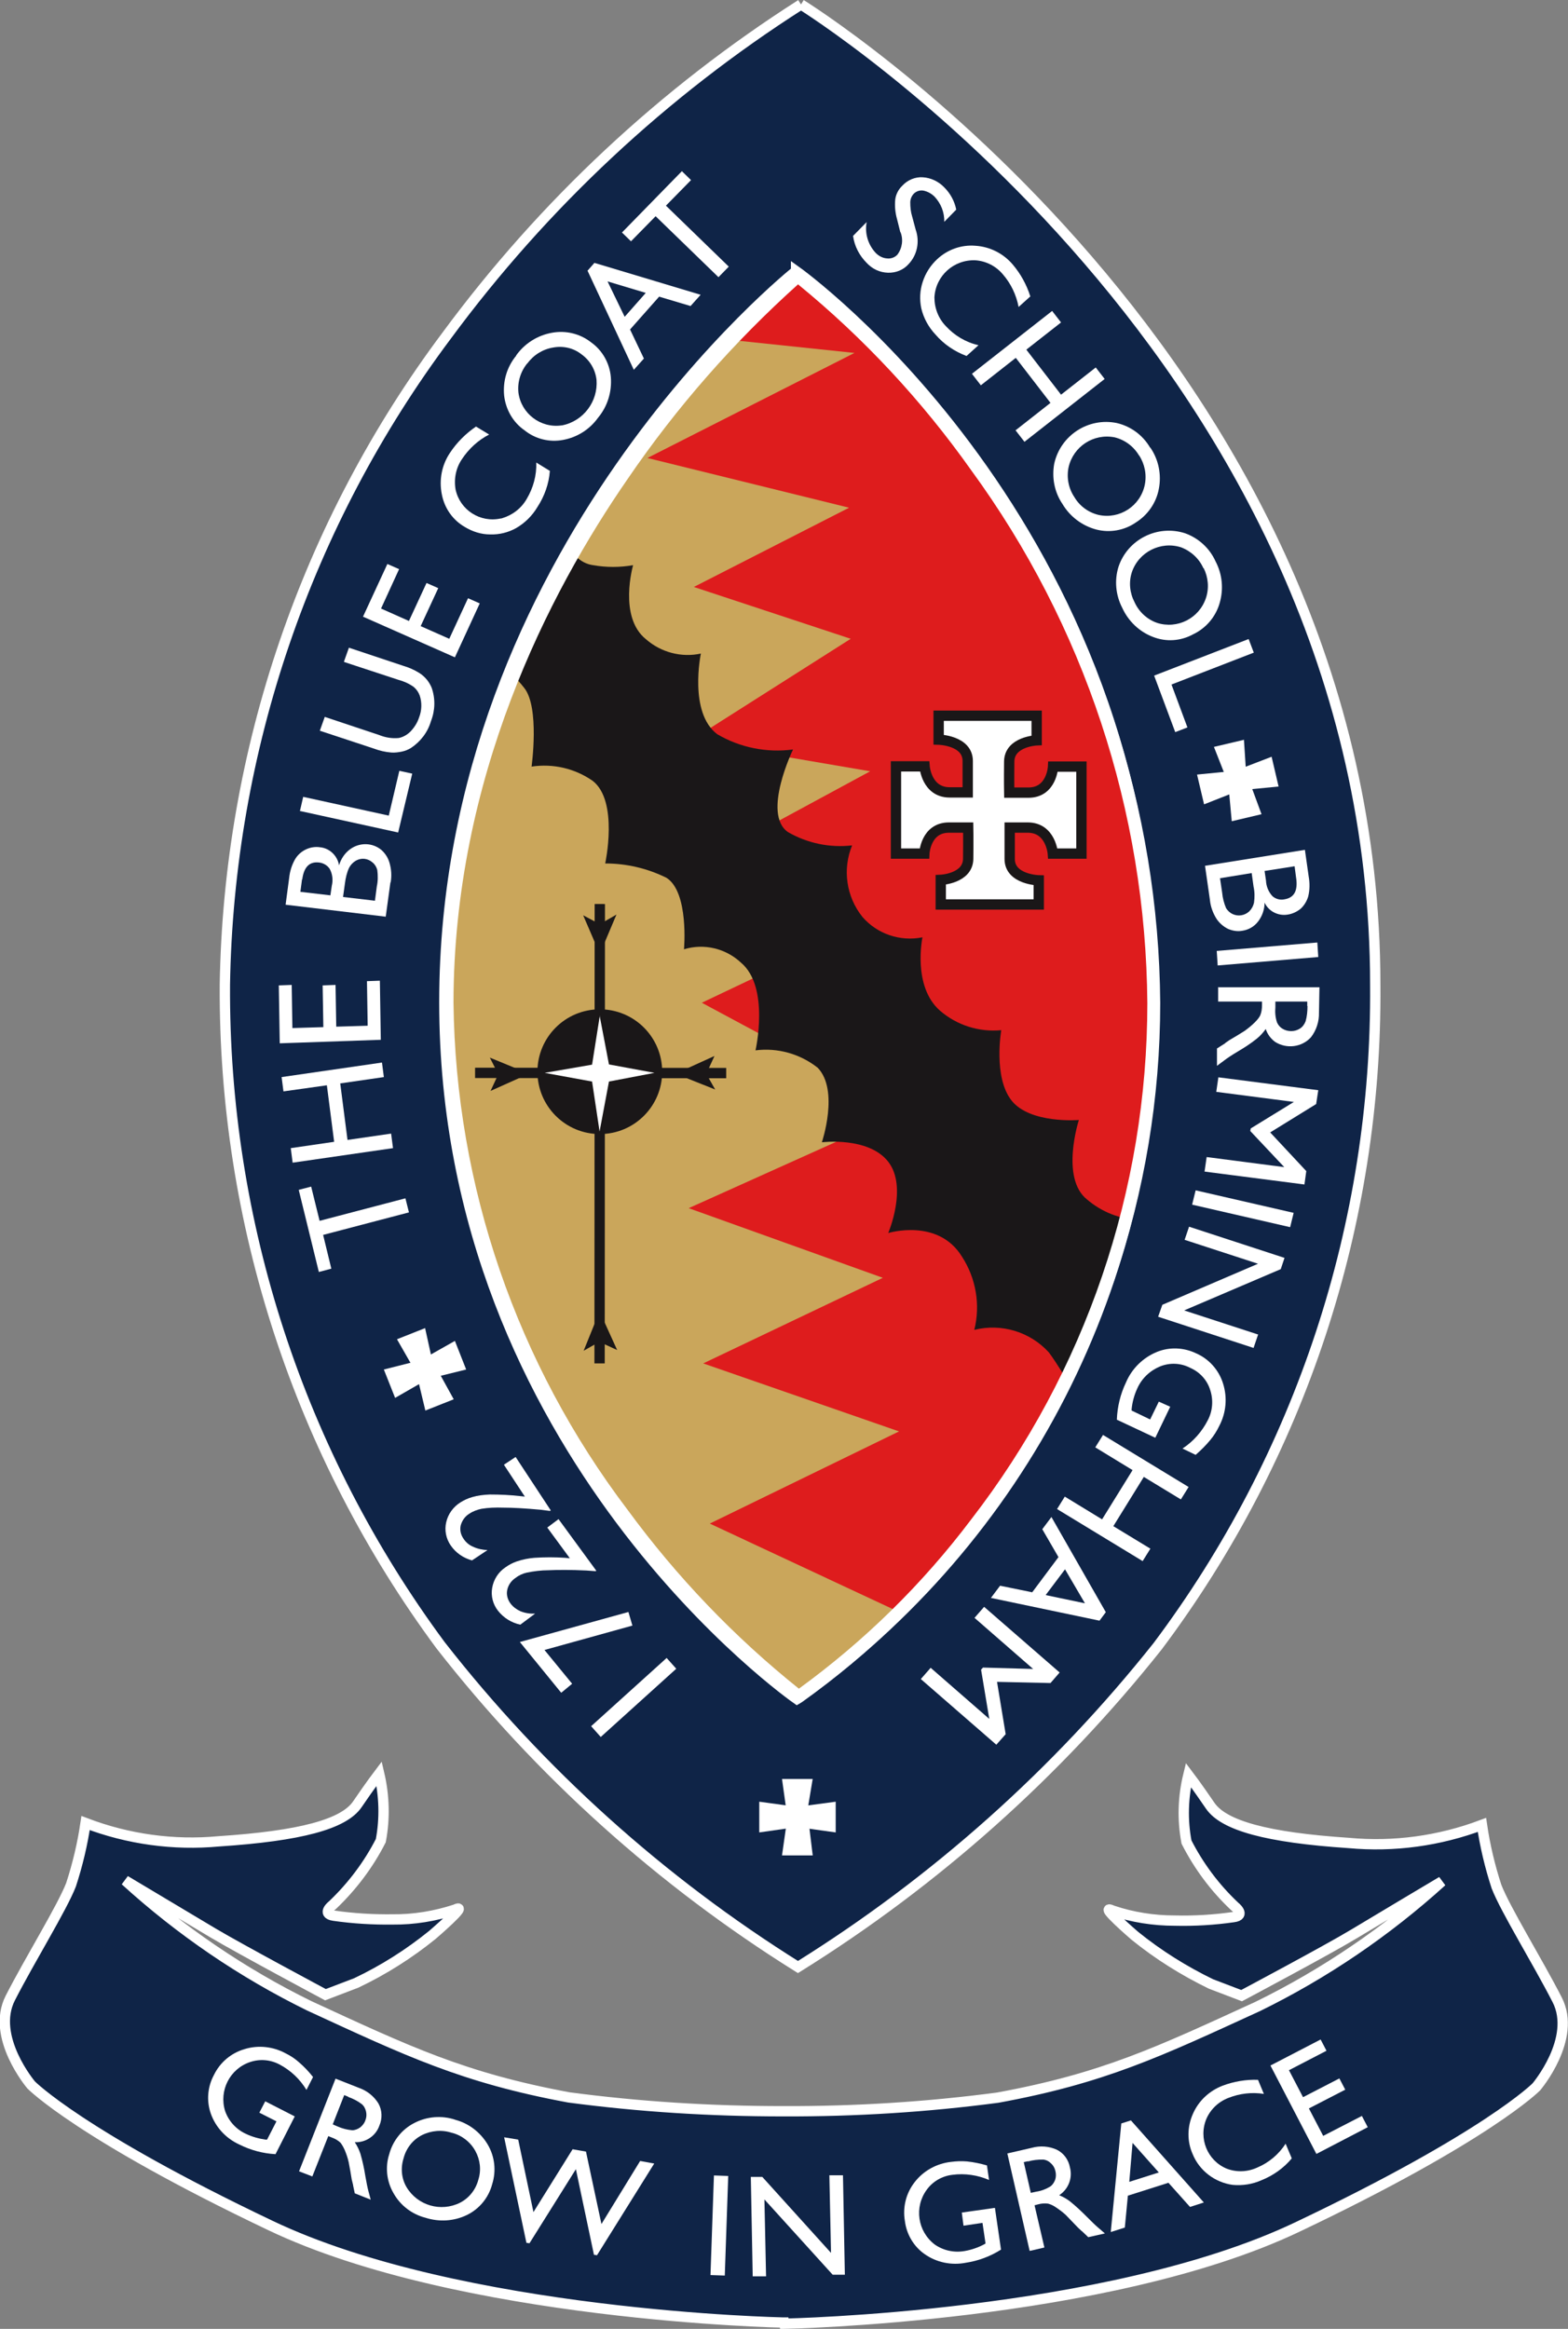 <?xml version="1.0" encoding="UTF-8"?> <svg xmlns="http://www.w3.org/2000/svg" id="Layer_1" data-name="Layer 1" viewBox="0 0 66.87 99.31"><rect x="0" y="0" width="66.87" height="99.31" fill="#808080" stroke="none"/><defs><style> .cls-1 { fill: #fff; } .cls-2 { fill: #caa65b; } .cls-3 { fill: #de1c1d; } .cls-4 { fill: #0f2447; } .cls-5 { fill: #1a1718; } .cls-6 { stroke: #fff; } .cls-6, .cls-7 { fill: none; stroke-miterlimit: 10; stroke-width: .44px; } .cls-7 { stroke: #1a1718; } </style></defs><g id="Mask_Group_31" data-name="Mask Group 31"><g id="Group_6424" data-name="Group 6424"><g id="Group_6228" data-name="Group 6228"><path id="Path_5135" data-name="Path 5135" class="cls-2" d="M49.9,42.91c0,17.03-7.26,30.83-16.19,30.82-8.93,0-16.17-13.81-16.16-30.84s7.26-30.83,16.19-30.82,16.17,13.81,16.16,30.84"></path><path id="Path_5136" data-name="Path 5136" class="cls-3" d="M34.82,10.26l-5.24,4.07,6.86,.72-8.83,4.48,8.6,2.12-6.62,3.38,6.69,2.21-6.83,4.34,7.66,1.31-7.52,4.07,7.45,2.42-7.11,3.38,8.62,4.63-9.18,4.13,8.28,2.97-7.66,3.65,8.35,2.9-8.07,3.93,10.21,4.77,8.15-14.14,1.94-19.25-6.13-15.52-6.96-8.21-2.63-2.35Z"></path><path id="Path_5137" data-name="Path 5137" class="cls-5" d="M23.8,22.27s.37,1.68,1.49,1.83c.57,.1,1.14,.1,1.71,0,0,0-.64,2.21,.55,3.16,.64,.56,1.51,.79,2.34,.61,0,0-.53,2.52,.7,3.44,.97,.57,2.11,.8,3.23,.65,0,0-1.33,2.74-.22,3.52,.83,.48,1.79,.68,2.74,.57-.42,1.02-.25,2.19,.44,3.05,.63,.73,1.61,1.06,2.56,.87,0,0-.44,2.09,.75,3.13,.72,.62,1.66,.92,2.61,.83,0,0-.35,2,.44,3s2.87,.83,2.87,.83c0,0-.8,2.48,.35,3.39,.62,.53,1.4,.84,2.21,.87l-2.87,7.17s-.6-1.03-.97-1.52c-.8-.88-2.03-1.25-3.18-.96,.27-1.07,.07-2.21-.53-3.13-1.02-1.65-3.14-1-3.14-1,0,0,.84-1.96,0-3.04s-2.83-.83-2.83-.83c0,0,.75-2.22-.18-3.18-.75-.59-1.7-.86-2.65-.74,0,0,.62-2.7-.62-3.74-.65-.61-1.58-.83-2.43-.57,0,0,.22-2.44-.75-3.05-.81-.4-1.7-.61-2.61-.61,0,0,.58-2.65-.53-3.52-.76-.53-1.69-.75-2.61-.61,0,0,.35-2.52-.31-3.35-.35-.46-.8-.84-1.33-1.09l2.75-5.99Z"></path><path id="Path_5138" data-name="Path 5138" class="cls-5" d="M28.82,45.78l1.65-.75-.35,.76,.38,.67-1.68-.67Z"></path><line id="Line_487" data-name="Line 487" class="cls-7" x1="25.58" y1="38.55" x2="25.57" y2="58.14"></line><line id="Line_488" data-name="Line 488" class="cls-7" x1="20.26" y1="45.75" x2="30.97" y2="45.76"></line><path id="Path_5139" data-name="Path 5139" class="cls-5" d="M28.24,45.7c0,1.47-1.19,2.66-2.66,2.66s-2.66-1.19-2.66-2.66,1.19-2.66,2.66-2.66h0c1.47,0,2.66,1.19,2.66,2.66"></path><path id="Path_5140" data-name="Path 5140" class="cls-5" d="M22.57,45.78l-1.65,.74,.33-.71-.36-.71,1.68,.69Z"></path><path id="Path_5141" data-name="Path 5141" class="cls-5" d="M25.57,55.92l.75,1.65-.76-.35-.67,.38,.68-1.68Z"></path><path id="Path_5142" data-name="Path 5142" class="cls-5" d="M25.58,40.68l-.71-1.65,.71,.38,.71-.41-.71,1.68Z"></path><path id="Path_5143" data-name="Path 5143" class="cls-1" d="M25.58,43.31l-.33,2.09-2.02,.35,2.02,.37,.32,2.13,.4-2.13,1.94-.37-1.94-.36-.4-2.09Z"></path><path id="Path_5144" data-name="Path 5144" class="cls-4" d="M33.45,99.09s13.76-.26,21.87-4.12c8.12-3.86,10.2-5.98,10.2-5.98,0,0,1.74-2.05,.89-3.71s-2.2-3.83-2.59-4.83c-.28-.86-.49-1.74-.62-2.63-1.81,.68-3.75,.95-5.68,.77-3.48-.23-5.33-.74-5.91-1.59s-.93-1.31-.93-1.31c-.23,.94-.26,1.91-.08,2.86,.52,1.02,1.21,1.95,2.05,2.74,0,0,.5,.39-.04,.46-.83,.12-1.67,.17-2.51,.15-.9,0-1.8-.14-2.66-.43-.66-.31,.96,1.08,.96,1.08,1,.81,2.09,1.49,3.24,2.05l1.31,.5s3.63-1.93,4.79-2.63,3.75-2.24,3.75-2.24c-2.35,2.13-4.99,3.93-7.85,5.33-4.21,1.93-6.57,3.06-11.09,3.89-3.02,.4-6.07,.59-9.12,.58h-.05c-3.05,0-6.1-.19-9.12-.59-4.52-.84-6.87-1.97-11.08-3.91-2.85-1.4-5.49-3.2-7.84-5.34,0,0,2.59,1.55,3.75,2.24s4.79,2.63,4.79,2.63l1.31-.5c1.16-.55,2.25-1.24,3.25-2.05,0,0,1.62-1.39,.97-1.08-.86,.28-1.76,.43-2.67,.42-.84,.01-1.68-.04-2.51-.16-.54-.08-.04-.46-.04-.46,.83-.79,1.53-1.72,2.05-2.74,.18-.95,.15-1.92-.07-2.86,0,0-.35,.46-.93,1.31s-2.43,1.35-5.91,1.58c-1.93,.18-3.87-.09-5.68-.78-.13,.89-.34,1.77-.62,2.63-.39,1-1.74,3.17-2.59,4.83s.89,3.71,.89,3.71c0,0,2.09,2.13,10.2,5.99,8.11,3.87,21.86,4.14,21.86,4.14h.05Z"></path><path id="Path_5145" data-name="Path 5145" class="cls-6" d="M33.45,99.09s13.76-.26,21.87-4.12c8.12-3.86,10.2-5.98,10.2-5.98,0,0,1.74-2.05,.89-3.71s-2.2-3.83-2.59-4.83c-.28-.86-.49-1.74-.62-2.63-1.81,.68-3.75,.95-5.68,.77-3.48-.23-5.33-.74-5.91-1.59s-.93-1.31-.93-1.31c-.23,.94-.26,1.91-.08,2.86,.52,1.02,1.21,1.95,2.05,2.74,0,0,.5,.39-.04,.46-.83,.12-1.67,.17-2.51,.15-.9,0-1.8-.14-2.66-.43-.66-.31,.96,1.08,.96,1.08,1,.81,2.09,1.49,3.24,2.05l1.31,.5s3.63-1.93,4.79-2.63,3.75-2.24,3.75-2.24c-2.35,2.13-4.99,3.93-7.85,5.33-4.21,1.93-6.57,3.06-11.09,3.89-3.02,.4-6.07,.59-9.12,.58h-.05c-3.05,0-6.1-.19-9.12-.59-4.52-.84-6.87-1.97-11.08-3.91-2.85-1.4-5.49-3.2-7.84-5.34,0,0,2.59,1.55,3.75,2.24s4.79,2.63,4.79,2.63l1.31-.5c1.16-.55,2.25-1.24,3.25-2.05,0,0,1.62-1.39,.97-1.08-.86,.28-1.76,.43-2.67,.42-.84,.01-1.68-.04-2.51-.16-.54-.08-.04-.46-.04-.46,.83-.79,1.53-1.72,2.05-2.74,.18-.95,.15-1.92-.07-2.86,0,0-.35,.46-.93,1.31s-2.43,1.35-5.91,1.58c-1.93,.18-3.87-.09-5.68-.78-.13,.89-.34,1.77-.62,2.63-.39,1-1.74,3.17-2.59,4.83s.89,3.71,.89,3.71c0,0,2.09,2.13,10.2,5.99,8.11,3.87,21.86,4.14,21.86,4.14h.05Z"></path><path id="Path_5146" data-name="Path 5146" class="cls-1" d="M11.3,89.6l1.27,.65-.82,1.61c-.54-.03-1.06-.17-1.54-.41-.57-.26-1.01-.73-1.22-1.32-.19-.54-.14-1.14,.13-1.64,.26-.54,.73-.94,1.31-1.11,.58-.18,1.22-.11,1.75,.18,.21,.1,.4,.23,.57,.38,.22,.19,.42,.4,.6,.63l-.28,.55c-.28-.46-.67-.83-1.14-1.08-.39-.21-.84-.25-1.26-.11-.87,.29-1.34,1.22-1.07,2.09,.15,.43,.47,.78,.88,.97,.27,.13,.56,.21,.85,.25h.06s.4-.78,.4-.78l-.73-.37,.25-.48Z"></path><path id="Path_5147" data-name="Path 5147" class="cls-1" d="M12.75,92.6l1.56-3.96,.99,.39c.35,.12,.65,.36,.84,.67,.16,.29,.17,.64,.04,.94-.15,.44-.58,.73-1.05,.71,.1,.15,.18,.31,.24,.49,.09,.31,.16,.63,.21,.95,.05,.28,.09,.49,.13,.64l.1,.37-.68-.27-.07-.33s0-.04-.01-.06l-.05-.2-.06-.36-.07-.38c-.04-.18-.1-.35-.17-.52-.05-.11-.11-.22-.18-.31-.11-.1-.23-.17-.37-.22l-.15-.06-.68,1.72-.57-.22Zm2.1-3.19l-.17-.07-.49,1.25,.21,.09c.2,.09,.41,.14,.62,.16,.12,0,.24-.05,.34-.12,.1-.08,.18-.18,.22-.3,.05-.12,.06-.25,.03-.38-.03-.13-.09-.24-.19-.32-.17-.13-.37-.23-.57-.3"></path><path id="Path_5148" data-name="Path 5148" class="cls-1" d="M19.4,90.39c.59,.15,1.09,.54,1.4,1.06,.3,.51,.37,1.12,.19,1.69-.15,.57-.54,1.05-1.07,1.31-.55,.27-1.19,.31-1.78,.12-.58-.15-1.07-.53-1.36-1.05-.29-.5-.36-1.11-.18-1.66,.15-.57,.54-1.06,1.07-1.33,.54-.28,1.17-.33,1.74-.14m-.14,.56c-.42-.14-.88-.1-1.28,.1-.39,.2-.67,.56-.78,.99-.13,.41-.09,.86,.13,1.23,.47,.78,1.46,1.07,2.28,.66,.39-.2,.67-.56,.78-.98,.13-.41,.08-.85-.13-1.23-.21-.38-.57-.66-.99-.77"></path><path id="Path_5149" data-name="Path 5149" class="cls-1" d="M27.3,92.15l.6,.11-2.44,3.91-.13-.02-.77-3.65-1.98,3.16-.13-.02-.95-4.5,.6,.1,.65,3.09,1.67-2.68,.57,.1,.66,3.09,1.65-2.69Z"></path><rect id="Rectangle_2867" data-name="Rectangle 2867" class="cls-1" x="28.55" y="94.6" width="4.25" height=".61" transform="translate(-65.23 122.28) rotate(-88.02)"></rect><path id="Path_5150" data-name="Path 5150" class="cls-1" d="M35.37,92.76h.58s.08,4.24,.08,4.24h-.52s-2.91-3.21-2.91-3.21l.07,3.28h-.57s-.08-4.24-.08-4.24h.49s2.93,3.24,2.93,3.24l-.07-3.31Z"></path><path id="Path_5151" data-name="Path 5151" class="cls-1" d="M41.02,94.35l1.41-.2,.26,1.78c-.46,.29-.97,.48-1.5,.56-.61,.12-1.25-.01-1.76-.37-.47-.33-.77-.85-.84-1.41-.1-.59,.05-1.19,.42-1.66,.37-.48,.93-.79,1.54-.86,.23-.03,.46-.04,.69-.02,.29,.03,.57,.09,.85,.17l.09,.62c-.49-.21-1.03-.29-1.56-.22-.44,.05-.84,.28-1.1,.64-.54,.74-.39,1.77,.34,2.33,.37,.26,.83,.36,1.28,.28,.29-.05,.58-.15,.84-.29l.05-.03-.13-.88-.81,.12-.07-.54Z"></path><path id="Path_5152" data-name="Path 5152" class="cls-1" d="M43.91,95.98l-.95-4.15,1.04-.24c.36-.1,.74-.07,1.07,.08,.3,.15,.5,.43,.56,.76,.12,.45-.07,.93-.46,1.18,.17,.07,.33,.16,.47,.27,.25,.2,.49,.43,.72,.66,.2,.2,.35,.35,.47,.45l.29,.25-.71,.16-.24-.23s-.03-.03-.05-.04l-.15-.14-.25-.26-.27-.28c-.13-.12-.28-.23-.43-.33-.1-.07-.21-.12-.32-.15-.14-.02-.29-.01-.43,.03l-.15,.04,.42,1.8-.6,.14Zm-.07-3.82l-.18,.04,.3,1.31,.23-.05c.21-.03,.42-.11,.6-.22,.1-.07,.17-.18,.21-.29,.04-.12,.04-.25,.01-.37-.03-.13-.09-.24-.19-.33-.09-.09-.21-.15-.34-.16-.22,0-.43,.02-.64,.08"></path><path id="Path_5153" data-name="Path 5153" class="cls-1" d="M47.82,90.55l.41-.13,3.11,3.5-.59,.19-.92-1.03-1.73,.55-.13,1.36-.6,.19,.45-4.63Zm1.6,2.09l-1.12-1.26-.14,1.66,1.26-.4Z"></path><path id="Path_5154" data-name="Path 5154" class="cls-1" d="M54.83,91.42l.26,.62c-.34,.41-.79,.73-1.29,.93-.38,.17-.81,.24-1.23,.2-.37-.05-.73-.2-1.03-.43-.3-.23-.54-.54-.68-.89-.24-.54-.23-1.16,.01-1.7,.24-.56,.7-.99,1.27-1.21,.48-.18,1-.27,1.51-.25l.25,.6c-.51-.08-1.03-.02-1.51,.17-.42,.16-.76,.48-.94,.89-.35,.83,.04,1.79,.87,2.13,0,0,0,0,0,0,.42,.16,.89,.14,1.3-.05,.5-.21,.92-.57,1.21-1.02"></path><path id="Path_5155" data-name="Path 5155" class="cls-1" d="M54.18,88.08l2.14-1.11,.25,.48-1.6,.83,.6,1.15,1.55-.8,.25,.48-1.55,.8,.61,1.17,1.65-.85,.25,.48-2.19,1.14-1.96-3.77Z"></path><path id="Path_5156" data-name="Path 5156" class="cls-4" d="M34.16,.19s24.5,15.14,24.49,41.82c.08,10.16-3.18,20.06-9.28,28.19-4.29,5.4-9.48,10.03-15.34,13.68-5.84-3.65-11-8.29-15.24-13.72-6.03-8.15-9.26-18.03-9.2-28.17,.16-9.99,3.47-19.68,9.46-27.68C23.18,8.71,28.3,3.93,34.16,.19m-.21,11.37s-14.99,11.91-15,31.17c0,19.26,15.03,29.72,15.03,29.72,9.64-6.8,15.32-17.91,15.19-29.71,.01-20.35-15.21-31.18-15.21-31.18"></path><path id="Path_5157" data-name="Path 5157" class="cls-6" d="M34.16,.19s24.5,15.14,24.49,41.82c.08,10.16-3.18,20.06-9.28,28.19-4.29,5.4-9.48,10.03-15.34,13.68-5.84-3.65-11-8.29-15.24-13.72-6.03-8.15-9.26-18.03-9.2-28.17,.16-9.99,3.47-19.68,9.46-27.68C23.18,8.71,28.3,3.93,34.16,.19m-.21,11.37s-14.99,11.91-15,31.17c0,19.26,15.03,29.72,15.03,29.72,9.64-6.8,15.32-17.91,15.19-29.71,0-20.35-15.22-31.18-15.22-31.18h0Z"></path><path id="Path_5158" data-name="Path 5158" class="cls-1" d="M34.04,72.67l-.15-.11c-2.86-2.26-5.41-4.89-7.55-7.84-4.81-6.32-7.45-14.02-7.54-21.96,0-9.73,4.1-17.69,7.53-22.66,2.14-3.15,4.67-6.02,7.53-8.54l.17-.14,.17,.13c2.92,2.35,5.49,5.09,7.65,8.15,4.9,6.7,7.57,14.77,7.63,23.07,0,8.09-2.68,15.96-7.63,22.36-2.15,2.85-4.72,5.36-7.63,7.44l-.16,.1Zm0-60.55c-2.75,2.47-5.19,5.25-7.27,8.3-3.39,4.9-7.42,12.76-7.43,22.34,.09,7.82,2.7,15.4,7.43,21.63,2.09,2.85,4.54,5.41,7.3,7.62,2.79-2.03,5.27-4.46,7.35-7.22,4.87-6.3,7.51-14.04,7.51-22.01-.06-8.18-2.69-16.13-7.52-22.74-2.09-2.95-4.57-5.62-7.37-7.91"></path></g><g id="Group_6229" data-name="Group 6229"><path id="Path_5159" data-name="Path 5159" class="cls-1" d="M51.6,38.38l-.21-1.46,4.26-.68,.16,1.13c.05,.28,.05,.58-.02,.86-.06,.2-.17,.38-.32,.52-.16,.13-.35,.22-.55,.25-.41,.07-.82-.14-.99-.51,0,.29-.1,.58-.28,.81-.16,.21-.4,.35-.67,.39-.21,.04-.42,0-.61-.08-.2-.1-.37-.25-.49-.43-.15-.24-.25-.51-.28-.79Zm1.86-.57l-.08-.58-1.35,.22,.09,.61c.02,.23,.08,.46,.17,.67,.07,.11,.17,.2,.28,.25,.24,.11,.52,.06,.71-.12,.1-.1,.17-.23,.2-.37,.03-.23,.03-.46-.02-.68h0Zm1.82-.34l-.07-.53-1.28,.2,.06,.41c.01,.25,.11,.49,.28,.67,.14,.12,.33,.17,.51,.13,.41-.07,.57-.36,.5-.89h0Z"></path></g><g id="Group_6230" data-name="Group 6230"><path id="Path_5160" data-name="Path 5160" class="cls-1" d="M56.18,40.19l.04,.62-4.29,.36-.04-.62,4.3-.36Z"></path></g><g id="Group_6231" data-name="Group 6231"><path id="Path_5161" data-name="Path 5161" class="cls-1" d="M51.97,42.1h4.3s-.02,1.08-.02,1.08c.01,.38-.11,.75-.34,1.05-.39,.43-1.04,.51-1.53,.2-.19-.14-.33-.33-.4-.55-.11,.15-.23,.29-.38,.41-.26,.21-.54,.39-.83,.56-.25,.15-.43,.27-.56,.37l-.31,.23v-.74s.3-.19,.3-.19c.02-.01,.04-.02,.05-.04l.17-.12,.32-.19,.34-.21c.15-.11,.3-.23,.43-.36,.09-.09,.17-.18,.23-.29,.06-.14,.08-.29,.08-.44v-.16s-1.87,0-1.87,0v-.62Zm3.78,.8v-.19s-1.36,0-1.36,0v.24c-.02,.22,0,.44,.07,.65,.05,.11,.13,.21,.24,.27,.11,.07,.24,.1,.37,.1,.13,0,.26-.04,.37-.11,.11-.07,.19-.18,.24-.31,.06-.21,.08-.43,.08-.65h0Z"></path></g><g id="Group_6232" data-name="Group 6232"><path id="Path_5162" data-name="Path 5162" class="cls-1" d="M55.71,49.93l-.08,.58-4.26-.55,.09-.62,3.31,.43-1.45-1.54,.02-.11,1.84-1.13-3.31-.43,.09-.62,4.26,.55-.09,.59-1.96,1.21,1.54,1.65Z"></path></g><g id="Group_6233" data-name="Group 6233"><path id="Path_5163" data-name="Path 5163" class="cls-1" d="M55.17,51.72l-.15,.61-4.18-.96,.15-.61,4.18,.96Z"></path></g><g id="Group_6234" data-name="Group 6234"><path id="Path_5164" data-name="Path 5164" class="cls-1" d="M53.65,56.92l-.19,.56-4.07-1.33,.18-.51,4.08-1.75-3.13-1.02,.19-.56,4.07,1.33-.16,.48-4.12,1.76,3.16,1.03Z"></path></g><g id="Group_6235" data-name="Group 6235"><path id="Path_5165" data-name="Path 5165" class="cls-1" d="M49.91,59.98l-.64,1.33-1.64-.77c.02-.55,.15-1.09,.39-1.59,.25-.59,.73-1.06,1.32-1.3,.54-.22,1.15-.19,1.67,.06,.55,.24,.97,.71,1.15,1.29,.19,.6,.13,1.25-.16,1.8-.1,.21-.23,.42-.38,.6-.19,.23-.4,.44-.63,.64l-.56-.27c.46-.3,.83-.72,1.08-1.21,.21-.4,.24-.87,.1-1.29-.13-.42-.44-.76-.85-.94-.4-.21-.87-.23-1.29-.06-.43,.18-.78,.51-.97,.94-.13,.28-.21,.58-.24,.88v.06s.79,.38,.79,.38l.37-.76,.49,.22Z"></path></g><g id="Group_6236" data-name="Group 6236"><path id="Path_5166" data-name="Path 5166" class="cls-1" d="M49.06,66.04l-.33,.53-3.65-2.22,.33-.53,1.59,.97,1.3-2.1-1.59-.97,.33-.53,3.65,2.22-.33,.53-1.58-.96-1.3,2.1,1.58,.96Z"></path></g><g id="Group_6237" data-name="Group 6237"><path id="Path_5167" data-name="Path 5167" class="cls-1" d="M47.15,68.76l-.26,.35-4.63-.97,.39-.52,1.37,.28,1.12-1.5-.69-1.19,.39-.52,2.32,4.06Zm-2.55-.74l1.67,.35-.85-1.45-.82,1.09Z"></path></g><g id="Group_6238" data-name="Group 6238"><path id="Path_5168" data-name="Path 5168" class="cls-1" d="M42.88,73.96l-.39,.44-3.22-2.8,.42-.48,2.5,2.18-.35-2.1,.08-.09,2.14,.06-2.5-2.18,.41-.47,3.22,2.8-.39,.45-2.28-.05,.37,2.24Z"></path></g><g id="Group_6239" data-name="Group 6239"><path id="Path_5169" data-name="Path 5169" class="cls-1" d="M13.6,54.25l-.86-3.51,.53-.14,.36,1.46,3.66-.96,.15,.6-3.66,.96,.35,1.44-.53,.14Z"></path></g><g id="Group_6240" data-name="Group 6240"><path id="Path_5170" data-name="Path 5170" class="cls-1" d="M12.09,46.55l-.08-.62,4.28-.62,.08,.62-1.86,.27,.31,2.41,1.86-.27,.08,.62-4.28,.62-.08-.62,1.85-.27-.31-2.41-1.85,.26Z"></path></g><g id="Group_6241" data-name="Group 6241"><path id="Path_5171" data-name="Path 5171" class="cls-1" d="M11.93,44.48l-.04-2.46,.55-.02,.03,1.84,1.32-.04-.03-1.78,.55-.02,.03,1.78,1.34-.04-.03-1.9,.55-.02,.04,2.52-4.31,.15Z"></path></g><g id="Group_6242" data-name="Group 6242"><path id="Path_5172" data-name="Path 5172" class="cls-1" d="M16.65,37.63l-.2,1.46-4.27-.51,.15-1.13c.03-.29,.11-.56,.26-.82,.11-.18,.27-.32,.46-.41,.19-.09,.4-.12,.6-.09,.41,.04,.74,.36,.81,.77,.08-.28,.25-.53,.49-.7,.4-.28,.93-.27,1.31,.04,.17,.15,.29,.34,.35,.55,.08,.27,.1,.56,.05,.84Zm-3.77-.13l-.07,.53,1.28,.15,.06-.41c.06-.24,.03-.5-.09-.72-.1-.15-.27-.25-.45-.27-.41-.05-.65,.19-.72,.72Zm1.83,.17l-.08,.58,1.36,.16,.08-.61c.05-.23,.05-.47,.02-.7-.03-.12-.1-.24-.2-.32-.2-.18-.48-.21-.71-.08-.12,.07-.22,.17-.29,.3-.1,.21-.15,.44-.18,.67h0Z"></path></g><g id="Group_6243" data-name="Group 6243"><path id="Path_5173" data-name="Path 5173" class="cls-1" d="M12.79,34.59l.14-.61,3.65,.8,.45-1.91,.55,.12-.6,2.51-4.2-.92Z"></path></g><g id="Group_6244" data-name="Group 6244"><path id="Path_5174" data-name="Path 5174" class="cls-1" d="M14.67,28.21l.21-.59,2.31,.77c.24,.07,.47,.17,.68,.3,.13,.08,.24,.18,.34,.3,.08,.1,.15,.22,.2,.34,.16,.46,.15,.96-.03,1.42-.14,.48-.45,.88-.86,1.15-.12,.07-.24,.12-.38,.15-.15,.03-.3,.05-.45,.04-.26-.02-.51-.08-.75-.17l-2.3-.76,.21-.59,2.31,.77c.27,.11,.56,.16,.85,.13,.19-.04,.36-.14,.5-.28,.16-.17,.29-.37,.36-.59,.12-.3,.13-.64,.03-.94-.05-.14-.14-.27-.26-.37-.2-.14-.42-.24-.65-.3l-2.31-.76Z"></path></g><g id="Group_6245" data-name="Group 6245"><path id="Path_5175" data-name="Path 5175" class="cls-1" d="M15.48,26.3l1.04-2.25,.5,.22-.77,1.68,1.19,.53,.75-1.62,.5,.22-.75,1.62,1.22,.54,.8-1.73,.5,.22-1.06,2.3-3.91-1.73Z"></path></g><g id="Group_6246" data-name="Group 6246"><path id="Path_5176" data-name="Path 5176" class="cls-1" d="M22.88,19.73l.57,.35c-.04,.55-.23,1.08-.53,1.54-.22,.37-.53,.68-.91,.9-.34,.19-.72,.28-1.1,.27-.39,0-.76-.12-1.09-.32-.52-.3-.87-.81-.98-1.4-.12-.61,0-1.24,.35-1.76,.29-.44,.67-.82,1.11-1.12l.56,.34c-.47,.24-.87,.61-1.16,1.05-.26,.38-.35,.85-.27,1.3,.19,.87,1.05,1.42,1.92,1.23,.02,0,.04,0,.06-.01,.44-.13,.82-.42,1.05-.82,.28-.47,.43-1.01,.41-1.56Z"></path></g><g id="Group_6247" data-name="Group 6247"><path id="Path_5177" data-name="Path 5177" class="cls-1" d="M22.01,15.16c.36-.51,.91-.86,1.53-.97,.59-.11,1.2,.04,1.67,.41,.48,.34,.79,.89,.84,1.48,.05,.63-.14,1.25-.55,1.74-.36,.5-.89,.83-1.49,.94-.58,.11-1.18-.04-1.64-.41-.49-.34-.8-.88-.87-1.48-.06-.62,.12-1.23,.52-1.71Zm.48,.33c-.29,.35-.43,.81-.38,1.26,.12,.89,.95,1.52,1.84,1.39,0,0,.01,0,.02,0,.91-.18,1.54-1.02,1.47-1.94-.05-.44-.28-.83-.64-1.09-.34-.27-.78-.37-1.21-.29-.44,.07-.84,.32-1.1,.68Z"></path></g><g id="Group_6248" data-name="Group 6248"><path id="Path_5178" data-name="Path 5178" class="cls-1" d="M25.06,11.54l.29-.33,4.53,1.36-.43,.48-1.34-.4-1.24,1.4,.59,1.24-.43,.48-1.98-4.24Zm2.48,.95l-1.63-.49,.73,1.51,.9-1.02Z"></path></g><g id="Group_6249" data-name="Group 6249"><path id="Path_5179" data-name="Path 5179" class="cls-1" d="M26.52,9.92l2.56-2.62,.39,.38-1.07,1.09,2.68,2.6-.44,.45-2.68-2.6-1.05,1.07-.39-.38Z"></path></g><g id="Group_6250" data-name="Group 6250"><path id="Path_5180" data-name="Path 5180" class="cls-1" d="M38.4,9.92l-.14-.56c-.08-.28-.11-.57-.08-.86,.03-.22,.14-.43,.3-.58,.22-.24,.54-.38,.87-.36,.35,.02,.68,.18,.92,.43,.26,.26,.44,.59,.51,.95l-.51,.52c.01-.4-.14-.78-.41-1.07-.13-.13-.29-.22-.47-.26-.15-.03-.3,.02-.41,.12-.1,.1-.16,.24-.16,.38,0,.2,.02,.41,.08,.6l.15,.56c.18,.51,.07,1.08-.3,1.47-.22,.25-.54,.38-.88,.37-.35-.01-.67-.16-.91-.42-.31-.31-.52-.71-.58-1.15l.58-.59c-.09,.48,.06,.97,.39,1.32,.13,.13,.3,.22,.48,.23,.16,.02,.33-.04,.44-.16,.21-.28,.26-.65,.13-.97Z"></path></g><g id="Group_6251" data-name="Group 6251"><path id="Path_5181" data-name="Path 5181" class="cls-1" d="M41.73,14.72l-.51,.46c-.51-.19-.97-.5-1.33-.92-.29-.31-.5-.69-.6-1.11-.08-.38-.06-.77,.06-1.13,.12-.37,.33-.7,.62-.97,.44-.41,1.03-.62,1.63-.57,.62,.04,1.19,.33,1.59,.8,.34,.4,.59,.86,.75,1.36l-.5,.45c-.1-.52-.33-1-.67-1.39-.29-.35-.72-.57-1.17-.6-.92-.04-1.7,.66-1.75,1.58,0,.46,.17,.9,.49,1.23,.37,.4,.85,.69,1.39,.81Z"></path></g><g id="Group_6252" data-name="Group 6252"><path id="Path_5182" data-name="Path 5182" class="cls-1" d="M46.73,15.67l.38,.49-3.42,2.68-.38-.49,1.49-1.17-1.48-1.92-1.49,1.17-.38-.49,3.42-2.68,.38,.49-1.48,1.16,1.48,1.92,1.48-1.16Z"></path></g><g id="Group_6253" data-name="Group 6253"><path id="Path_5183" data-name="Path 5183" class="cls-1" d="M49.06,19.09c.35,.51,.48,1.15,.36,1.76-.11,.59-.47,1.11-.98,1.43-.49,.34-1.11,.45-1.69,.3-.6-.16-1.12-.55-1.44-1.09-.34-.5-.46-1.12-.35-1.72,.27-1.21,1.46-1.98,2.67-1.73,.6,.14,1.11,.52,1.42,1.05Zm-.48,.34c-.23-.39-.6-.67-1.04-.78-.9-.18-1.77,.39-1.97,1.28-.09,.44,0,.9,.25,1.27,.23,.39,.61,.66,1.04,.76,.89,.19,1.77-.38,1.96-1.28,.09-.44,0-.89-.24-1.26h0Z"></path></g><g id="Group_6254" data-name="Group 6254"><path id="Path_5184" data-name="Path 5184" class="cls-1" d="M51.84,23.94c.29,.55,.35,1.19,.17,1.79-.17,.58-.58,1.06-1.13,1.32-.53,.29-1.15,.33-1.71,.11-.58-.22-1.05-.67-1.31-1.24-.28-.54-.34-1.17-.16-1.75,.39-1.17,1.66-1.81,2.84-1.43,.58,.21,1.05,.64,1.3,1.2Zm-.52,.29c-.18-.41-.53-.73-.95-.89-.87-.28-1.81,.2-2.1,1.06-.14,.43-.09,.89,.12,1.29,.19,.41,.53,.72,.95,.87,.87,.28,1.8-.19,2.09-1.06,0,0,0,0,0,0,.14-.42,.1-.88-.1-1.28h0Z"></path></g><g id="Group_6255" data-name="Group 6255"><path id="Path_5185" data-name="Path 5185" class="cls-1" d="M53.25,27.25l.22,.58-3.51,1.36,.68,1.83-.52,.2-.9-2.41,4.03-1.56Z"></path></g><g id="Group_6256" data-name="Group 6256"><path id="Path_5186" data-name="Path 5186" class="cls-1" d="M25.62,74.07l-.41-.46,3.22-2.91,.41,.46-3.22,2.91Z"></path></g><g id="Group_6257" data-name="Group 6257"><path id="Path_5187" data-name="Path 5187" class="cls-1" d="M23.93,72.18l-1.76-2.16,4.63-1.28,.17,.58-3.75,1.04,1.18,1.44-.46,.38Z"></path></g><g id="Group_6258" data-name="Group 6258"><path id="Path_5188" data-name="Path 5188" class="cls-1" d="M24.31,66.46l-.97-1.32,.48-.36,1.61,2.2-.03,.02-.4-.03c-.65-.03-1.18-.03-1.61-.01-.31,0-.62,.04-.92,.1-.18,.04-.35,.12-.49,.23-.18,.12-.31,.31-.35,.52-.04,.2,.02,.41,.15,.58,.11,.14,.26,.25,.42,.32,.2,.08,.41,.11,.62,.1l-.63,.47c-.38-.08-.71-.29-.95-.59-.22-.28-.31-.63-.25-.98,.06-.35,.26-.67,.56-.87,.15-.11,.32-.2,.5-.26,.24-.08,.49-.13,.74-.15,.44-.03,.88-.03,1.31,0l.21,.02Z"></path></g><g id="Group_6259" data-name="Group 6259"><path id="Path_5189" data-name="Path 5189" class="cls-1" d="M22.39,63.83l-.9-1.37,.5-.33,1.5,2.28-.04,.02-.4-.05c-.64-.06-1.18-.09-1.6-.09-.31-.01-.62,0-.92,.05-.18,.04-.35,.1-.5,.2-.19,.11-.32,.29-.38,.5-.05,.2,0,.41,.12,.58,.1,.15,.24,.27,.41,.34,.19,.09,.4,.13,.61,.14l-.66,.44c-.37-.1-.69-.32-.91-.64-.2-.29-.27-.65-.19-.99,.08-.35,.3-.65,.6-.84,.16-.1,.33-.18,.51-.23,.24-.07,.49-.1,.75-.11,.44,0,.88,.02,1.31,.07l.19,.02Z"></path></g><g id="Group_6260" data-name="Group 6260"><path id="Path_5190" data-name="Path 5190" class="cls-1" d="M54.53,33.54l-1.66,.16-1.52,.6-.3-1.27,1.62-.16,1.56-.6,.3,1.28Z"></path><path id="Path_5191" data-name="Path 5191" class="cls-1" d="M53.05,31.54l.09,1.39,.66,1.79-1.27,.3-.15-1.62-.61-1.55,1.27-.3Z"></path><path id="Path_5192" data-name="Path 5192" class="cls-1" d="M35.64,78.14l-1.65-.23-1.61,.23v-1.31s1.61,.22,1.61,.22l1.65-.22v1.31Z"></path><path id="Path_5193" data-name="Path 5193" class="cls-1" d="M34.66,75.85l-.23,1.38,.23,1.89h-1.31s.23-1.61,.23-1.61l-.23-1.65h1.31Z"></path><path id="Path_5194" data-name="Path 5194" class="cls-1" d="M19.88,58.4l-1.62,.4-1.41,.81-.48-1.21,1.58-.4,1.45-.82,.48,1.22Z"></path><path id="Path_5195" data-name="Path 5195" class="cls-1" d="M18.13,56.64l.3,1.36,.92,1.67-1.21,.48-.38-1.59-.83-1.45,1.21-.48Z"></path><path id="Path_5196" data-name="Path 5196" class="cls-1" d="M38.21,34.45v-1.77s1.22,0,1.22,0c0,0,.08,1.11,1.07,1.11h.77s0-.46,0-1.34-1.24-.91-1.24-.91v-1.02s4.18,0,4.18,0v1.05s-1.16,.05-1.17,.9,0,1.33,0,1.33h.82c1,0,1.05-1.11,1.05-1.11h1.21s0,3.71,0,3.71h-1.22s-.08-1.11-1.07-1.11h-.77s0,.46,0,1.34,1.24,.91,1.24,.91v1.03s-4.18,0-4.18,0v-1.05s1.16-.05,1.17-.9,0-1.33,0-1.33h-.82c-1,0-1.05,1.11-1.05,1.11h-1.21s0-1.94,0-1.94h0Z"></path><path id="Path_5197" data-name="Path 5197" class="cls-7" d="M38.21,34.45v-1.77s1.22,0,1.22,0c0,0,.08,1.11,1.07,1.11h.77s0-.46,0-1.34-1.24-.91-1.24-.91v-1.02s4.18,0,4.18,0v1.05s-1.16,.05-1.17,.9,0,1.33,0,1.33h.82c1,0,1.05-1.11,1.05-1.11h1.21s0,3.71,0,3.71h-1.22s-.08-1.11-1.07-1.11h-.77s0,.46,0,1.34,1.24,.91,1.24,.91v1.03s-4.18,0-4.18,0v-1.05s1.16-.05,1.17-.9,0-1.33,0-1.33h-.82c-1,0-1.05,1.11-1.05,1.11h-1.21s0-1.94,0-1.94h0Z"></path></g></g></g></svg> 